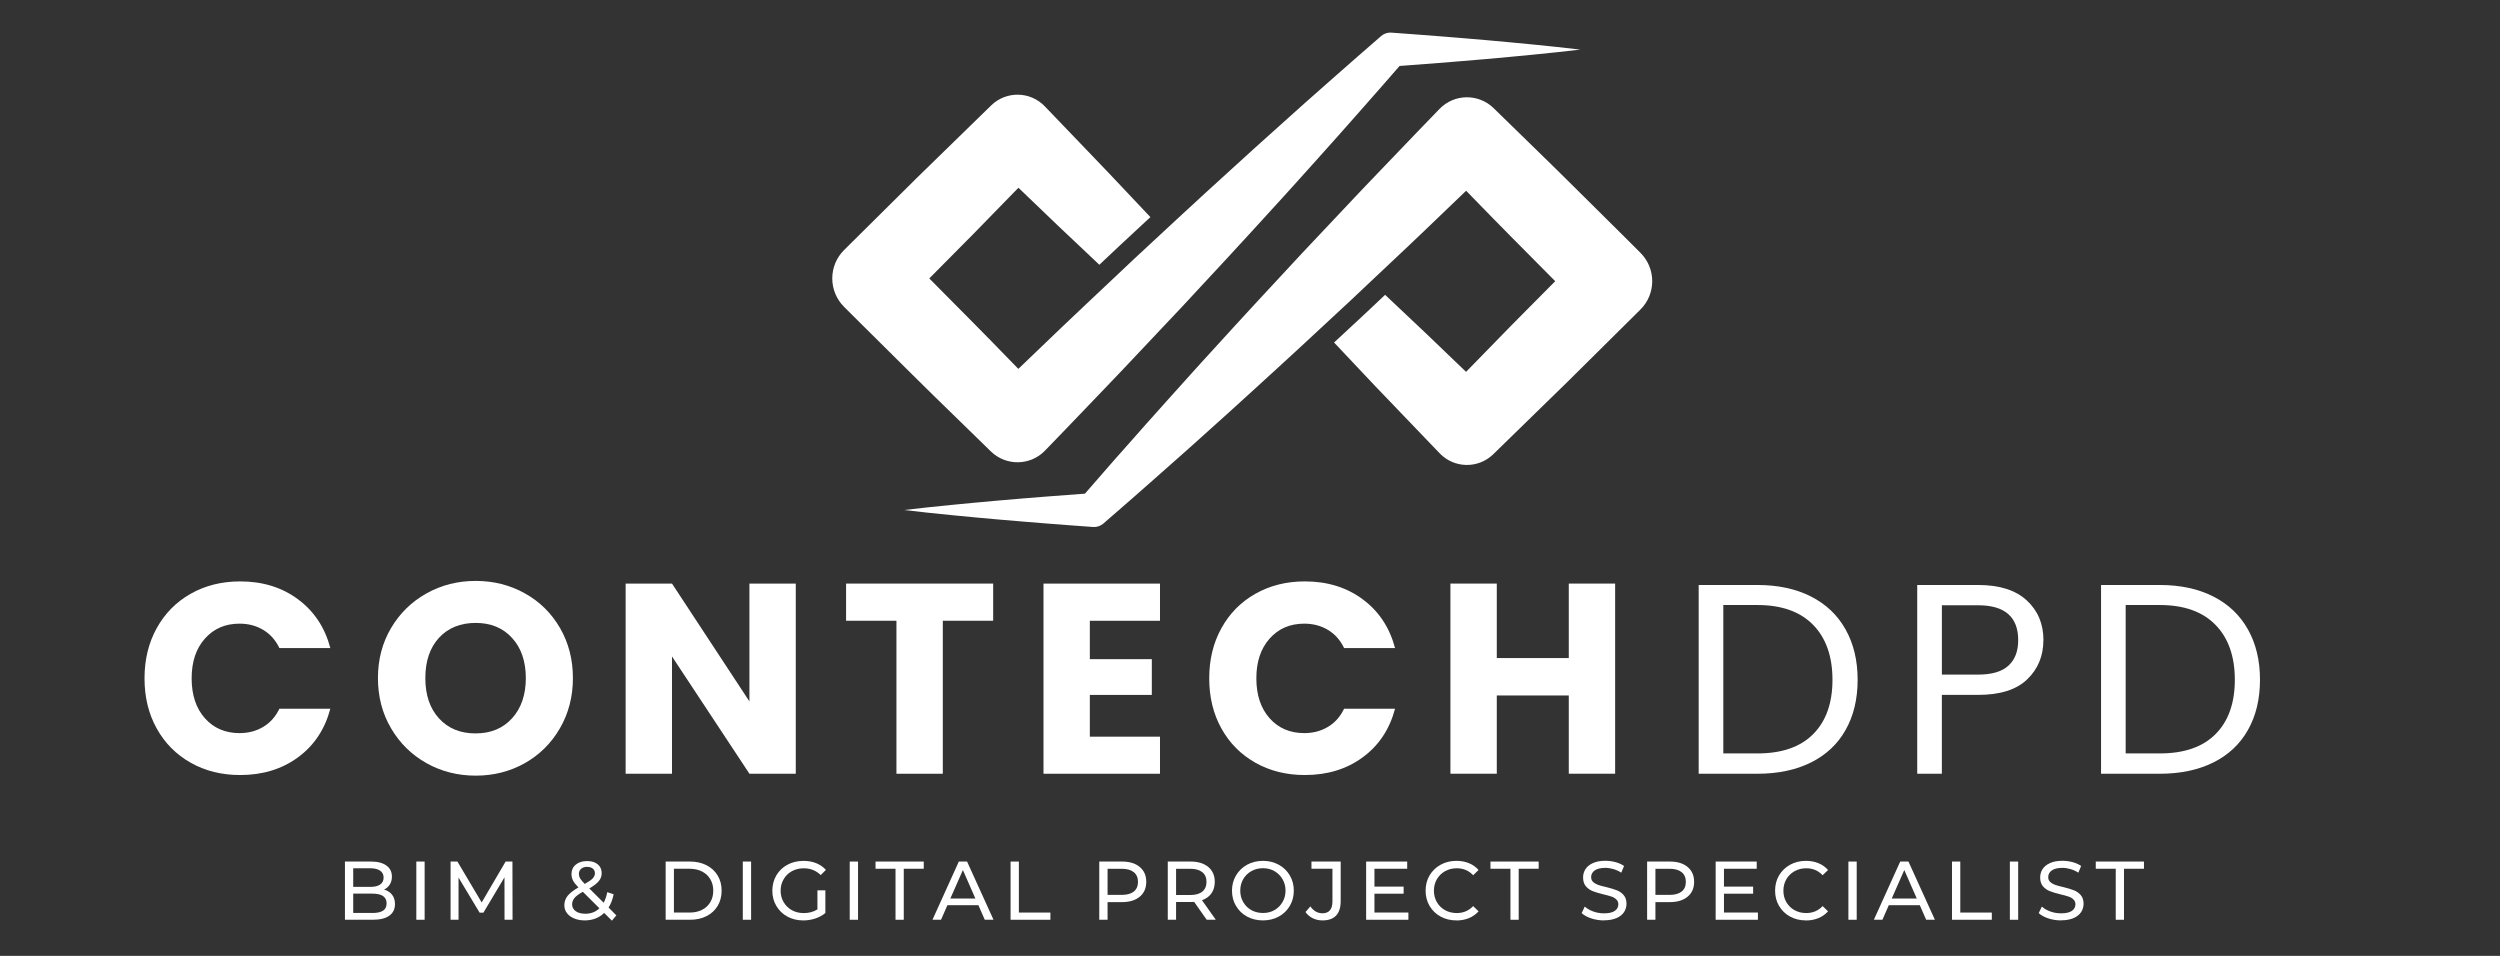 <svg xmlns="http://www.w3.org/2000/svg" id="Layer_1" viewBox="0 0 816 312"><rect x="0" y="0" width="816" height="312" fill="#333333" stroke="none"/><defs><style>.cls-1{fill:#fff;}</style></defs><path class="cls-1" d="M454.13,10.65c5.14.35,10.28.78,15.43,1.16,5.14.39,10.28.85,15.42,1.28l7.71.7c2.57.23,5.14.48,7.71.74,2.57.26,5.14.51,7.71.79,2.57.27,5.14.57,7.71.87-2.57.3-5.14.6-7.71.86-2.57.29-5.14.54-7.71.79-2.57.27-5.14.51-7.71.74l-7.71.7c-5.14.42-10.28.89-15.42,1.28-4.26.32-8.5.66-12.74.97l-5.86,6.72c-2.36,2.73-4.75,5.42-7.14,8.11l-7.16,8.09c-2.38,2.7-4.8,5.36-7.2,8.05l-7.22,8.03c-2.4,2.69-4.84,5.33-7.27,7.99-4.86,5.3-9.68,10.66-14.59,15.92l-6.08,6.55-8.6,9.27-5.65,5.98-9.16,9.71c-2.47,2.61-4.92,5.25-7.42,7.83l-7.46,7.79c-4.99,5.18-9.93,10.4-14.96,15.55-4.81,4.93-12.7,5.03-17.64.21l-.22-.21-11.97-11.68c-3.98-3.9-8.01-7.76-11.95-11.7l-11.88-11.78-5.94-5.89c-1.97-1.97-3.97-3.92-5.93-5.9l-.07-.08c-5.09-5.13-5.05-13.41.07-18.49l23.76-23.56,23.95-23.35.3-.29.07-.07c4.91-4.71,12.7-4.54,17.41.36l14.06,14.65,2.86,2.99,4.16,4.34,6.97,7.38,6.43,6.81-9.78,9.08-6.88,6.48-6.24-5.9-7.38-6.97-4.34-4.17-2.98-2.86-5.47-5.24-14.77,15.14-14.33,14.46,2.57,2.59,11.78,11.88c3.94,3.94,7.8,7.96,11.7,11.95l3.02,3.1c2.11-2.03,4.23-4.05,6.34-6.08l7.79-7.47c2.58-2.49,5.22-4.94,7.83-7.42l9.14-8.61,6.56-6.19,9.81-9.11,6.01-5.57c5.26-4.91,10.61-9.72,15.92-14.58,2.66-2.43,5.31-4.87,7.99-7.27l8.04-7.22c2.68-2.4,5.34-4.83,8.04-7.21l8.1-7.16c2.7-2.39,5.39-4.78,8.11-7.14l8.16-7.1.58-.51c.89-.77,2.07-1.2,3.34-1.12"></path><path class="cls-1" d="M356.81,172.01c-5.14-.35-10.29-.78-15.43-1.16-5.14-.39-10.28-.86-15.43-1.28l-7.71-.7c-2.57-.23-5.15-.48-7.71-.74-2.57-.26-5.15-.51-7.71-.79-2.57-.27-5.14-.57-7.71-.87,2.57-.3,5.14-.6,7.71-.87,2.57-.29,5.14-.54,7.71-.79,2.57-.27,5.14-.51,7.71-.74l7.71-.7c5.15-.43,10.29-.9,15.43-1.28,4.25-.32,8.5-.66,12.74-.96l5.86-6.72c2.35-2.73,4.75-5.42,7.14-8.12l7.16-8.09c2.38-2.7,4.81-5.36,7.2-8.05l7.22-8.03c2.4-2.69,4.84-5.33,7.26-7.99,4.87-5.3,9.68-10.66,14.59-15.92l6.08-6.55,8.6-9.27,5.64-5.98,9.17-9.72c2.47-2.61,4.92-5.24,7.42-7.83l7.47-7.79c4.99-5.18,9.93-10.41,14.96-15.55,4.81-4.94,12.7-5.03,17.64-.21l.21.21,11.98,11.68c3.98,3.91,8.01,7.77,11.95,11.71l11.88,11.78,5.94,5.89c1.97,1.97,3.97,3.92,5.92,5.91l.08.08c5.09,5.13,5.05,13.41-.08,18.49l-23.76,23.55-23.95,23.36-.3.29-.07.07c-4.91,4.71-12.7,4.55-17.41-.36l-14.06-14.65-2.86-2.99-4.17-4.34-6.97-7.39-6.42-6.81,9.78-9.08,6.88-6.48,6.25,5.9,7.38,6.97,4.34,4.16,2.98,2.87,5.47,5.24,14.77-15.14,14.33-14.45-2.57-2.59-11.78-11.88c-3.94-3.94-7.8-7.97-11.71-11.95l-3.02-3.1c-2.11,2.03-4.23,4.05-6.34,6.08l-7.79,7.47c-2.59,2.5-5.22,4.95-7.83,7.42l-9.14,8.61-6.56,6.19-9.82,9.11-6,5.57c-5.27,4.91-10.61,9.72-15.92,14.59-2.66,2.42-5.3,4.86-7.99,7.27l-8.03,7.22c-2.68,2.4-5.34,4.83-8.05,7.2l-8.09,7.16c-2.7,2.39-5.39,4.78-8.11,7.14l-8.16,7.09-.58.51c-.89.77-2.07,1.2-3.34,1.12"></path><path class="cls-1" d="M47.17,221.42c0-6.13,1.32-11.58,3.98-16.38,2.65-4.8,6.34-8.55,11.08-11.23,4.75-2.69,10.13-4.04,16.15-4.04,7.36,0,13.66,1.95,18.9,5.85,5.25,3.89,8.76,9.19,10.54,15.9h-16.63c-1.24-2.58-2.99-4.55-5.27-5.92-2.27-1.36-4.84-2.04-7.73-2.04-4.66,0-8.43,1.63-11.31,4.88-2.89,3.24-4.33,7.56-4.33,12.98s1.44,9.77,4.33,13.02c2.89,3.24,6.66,4.85,11.31,4.85,2.89,0,5.46-.68,7.73-2.04,2.28-1.36,4.03-3.33,5.27-5.92h16.63c-1.78,6.71-5.29,11.99-10.54,15.85-5.24,3.86-11.54,5.79-18.9,5.79-6.02,0-11.4-1.34-16.15-4.02-4.74-2.68-8.43-6.4-11.08-11.17-2.66-4.78-3.98-10.23-3.98-16.38Z"></path><path class="cls-1" d="M155.27,253.17c-5.83,0-11.18-1.35-16.04-4.06-4.86-2.72-8.72-6.51-11.58-11.38-2.86-4.86-4.29-10.32-4.29-16.4s1.43-11.52,4.29-16.35c2.86-4.83,6.72-8.6,11.58-11.31,4.86-2.71,10.21-4.06,16.04-4.06s11.18,1.35,16.04,4.06c4.86,2.71,8.69,6.48,11.48,11.31,2.8,4.83,4.21,10.29,4.21,16.35s-1.42,11.54-4.25,16.4c-2.82,4.86-6.65,8.66-11.48,11.38-4.83,2.71-10.17,4.06-16,4.06ZM155.27,239.38c4.94,0,8.9-1.65,11.88-4.94,2.98-3.3,4.48-7.67,4.48-13.1s-1.49-9.84-4.48-13.1c-2.97-3.28-6.93-4.92-11.88-4.92s-9.01,1.62-11.98,4.85c-2.97,3.24-4.46,7.63-4.46,13.17s1.48,9.87,4.46,13.15c2.97,3.27,6.96,4.9,11.98,4.9Z"></path><path class="cls-1" d="M259.74,252.54h-15.13l-25.27-38.27v38.27h-15.13v-62.06h15.13l25.27,38.46v-38.46h15.13v62.06Z"></path><path class="cls-1" d="M324.17,190.48v12.13h-16.44v49.94h-15.13v-49.94h-16.44v-12.13h48Z"></path><path class="cls-1" d="M355.72,202.61v12.54h20.23v11.67h-20.23v13.63h22.9v12.1h-38.02v-62.06h38.02v12.13h-22.9Z"></path><path class="cls-1" d="M394.69,221.42c0-6.13,1.32-11.58,3.98-16.38,2.65-4.8,6.34-8.55,11.08-11.23,4.75-2.69,10.13-4.04,16.15-4.04,7.36,0,13.66,1.95,18.9,5.85,5.25,3.89,8.76,9.19,10.54,15.9h-16.63c-1.24-2.58-2.99-4.55-5.27-5.92-2.27-1.36-4.84-2.04-7.73-2.04-4.66,0-8.43,1.63-11.31,4.88-2.89,3.24-4.33,7.56-4.33,12.98s1.44,9.77,4.33,13.02c2.89,3.24,6.66,4.85,11.31,4.85,2.89,0,5.46-.68,7.73-2.04,2.28-1.36,4.03-3.33,5.27-5.92h16.63c-1.78,6.71-5.29,11.99-10.54,15.85-5.24,3.86-11.54,5.79-18.9,5.79-6.02,0-11.4-1.34-16.15-4.02-4.74-2.68-8.43-6.4-11.08-11.17-2.66-4.78-3.98-10.23-3.98-16.38Z"></path><path class="cls-1" d="M527.18,190.48v62.06h-15.13v-25.54h-23.5v25.54h-15.13v-62.06h15.13v24.31h23.5v-24.31h15.13Z"></path><path class="cls-1" d="M125.38,290.36c1.09.31,1.96.86,2.58,1.67.64.81.96,1.83.96,3.06,0,1.64-.62,2.91-1.85,3.79-1.24.89-3.04,1.33-5.42,1.33h-9.06v-19h8.52c2.17,0,3.84.44,5.02,1.31,1.19.86,1.79,2.06,1.79,3.6,0,.99-.23,1.85-.69,2.58-.46.72-1.08,1.27-1.85,1.65ZM115.29,283.4v6.08h5.56c1.4,0,2.48-.26,3.23-.77.75-.51,1.13-1.27,1.13-2.27s-.38-1.73-1.13-2.25c-.75-.53-1.83-.79-3.23-.79h-5.56ZM121.54,298c1.54,0,2.7-.25,3.48-.75.78-.51,1.17-1.31,1.17-2.4,0-2.11-1.55-3.17-4.65-3.17h-6.25v6.31h6.25Z"></path><path class="cls-1" d="M135.89,281.21h2.71v19h-2.71v-19Z"></path><path class="cls-1" d="M164.68,300.21l-.02-13.85-6.88,11.54h-1.23l-6.88-11.46v13.77h-2.6v-19h2.23l7.92,13.35,7.81-13.35h2.23l.04,19h-2.63Z"></path><path class="cls-1" d="M199.72,300.5l-2.52-2.52c-1.68,1.63-3.8,2.44-6.35,2.44-1.27,0-2.41-.21-3.42-.63-1.02-.42-1.81-1-2.38-1.75-.57-.75-.85-1.6-.85-2.56,0-1.15.35-2.17,1.06-3.06.72-.9,1.9-1.82,3.54-2.77-.83-.83-1.43-1.58-1.77-2.25-.33-.67-.5-1.36-.5-2.08,0-1.29.46-2.32,1.4-3.1.93-.78,2.17-1.17,3.73-1.17,1.44,0,2.59.35,3.44,1.06.86.71,1.29,1.68,1.29,2.9,0,.96-.31,1.82-.94,2.58-.63.77-1.66,1.56-3.1,2.4l4.69,4.67c.54-1.03.93-2.18,1.17-3.46l2.08.69c-.32,1.67-.87,3.11-1.65,4.33l2.54,2.56-1.46,1.73ZM191.66,282.94c-.85,0-1.52.22-2,.65-.47.43-.71.99-.71,1.67,0,.49.13.96.38,1.42.26.45.78,1.06,1.54,1.83,1.25-.69,2.11-1.29,2.58-1.79.48-.51.73-1.07.73-1.67,0-.64-.22-1.15-.67-1.52-.45-.39-1.06-.58-1.85-.58ZM191.01,298.25c1.88,0,3.42-.59,4.63-1.79l-5.4-5.38c-1.31.72-2.22,1.4-2.73,2.02-.52.63-.77,1.33-.77,2.1,0,.91.39,1.64,1.17,2.21.79.56,1.82.83,3.1.83Z"></path><path class="cls-1" d="M217.27,281.21h8c2.01,0,3.8.41,5.35,1.21,1.55.79,2.76,1.91,3.63,3.35.86,1.43,1.29,3.08,1.29,4.94s-.43,3.52-1.29,4.96c-.86,1.43-2.07,2.55-3.63,3.35-1.56.79-3.34,1.19-5.35,1.19h-8v-19ZM225.1,297.86c1.54,0,2.9-.3,4.06-.9,1.17-.59,2.06-1.43,2.69-2.5.64-1.08.96-2.33.96-3.75s-.32-2.66-.96-3.73c-.63-1.08-1.52-1.92-2.69-2.52-1.17-.59-2.52-.9-4.06-.9h-5.13v14.29h5.13Z"></path><path class="cls-1" d="M242.45,281.21h2.71v19h-2.71v-19Z"></path><path class="cls-1" d="M266.8,290.61h2.6v7.4c-.95.78-2.04,1.38-3.29,1.79s-2.55.63-3.9.63c-1.93,0-3.67-.42-5.21-1.25-1.53-.84-2.73-2.01-3.6-3.48-.88-1.47-1.31-3.13-1.31-4.98s.44-3.51,1.31-5c.88-1.48,2.08-2.65,3.63-3.48,1.55-.83,3.3-1.25,5.23-1.25,1.53,0,2.91.25,4.15.75,1.23.5,2.29,1.23,3.17,2.19l-1.69,1.69c-1.53-1.47-3.37-2.21-5.52-2.21-1.45,0-2.74.31-3.9.94-1.14.63-2.04,1.5-2.69,2.63-.66,1.11-.98,2.36-.98,3.75s.32,2.62.98,3.73c.65,1.11,1.55,1.99,2.69,2.63,1.15.63,2.44.94,3.88.94,1.71,0,3.19-.4,4.46-1.21v-6.19Z"></path><path class="cls-1" d="M277.35,281.21h2.71v19h-2.71v-19Z"></path><path class="cls-1" d="M292.3,283.56h-6.52v-2.35h15.73v2.35h-6.52v16.65h-2.69v-16.65Z"></path><path class="cls-1" d="M319.33,295.46h-10.1l-2.08,4.75h-2.79l8.6-19h2.69l8.63,19h-2.85l-2.08-4.75ZM318.37,293.29l-4.08-9.31-4.1,9.31h8.19Z"></path><path class="cls-1" d="M329.85,281.21h2.71v16.65h10.29v2.35h-13v-19Z"></path><path class="cls-1" d="M366.22,281.21c2.46,0,4.39.59,5.79,1.77,1.42,1.17,2.13,2.79,2.13,4.85s-.71,3.68-2.13,4.85c-1.41,1.18-3.33,1.77-5.79,1.77h-4.71v5.75h-2.71v-19h7.42ZM366.14,292.09c1.71,0,3.01-.36,3.92-1.08.92-.73,1.38-1.79,1.38-3.17s-.46-2.43-1.38-3.17c-.91-.73-2.21-1.1-3.92-1.1h-4.63v8.52h4.63Z"></path><path class="cls-1" d="M393.87,300.21l-4.1-5.83c-.52.03-.91.04-1.19.04h-4.71v5.79h-2.71v-19h7.42c2.46,0,4.39.59,5.79,1.77,1.42,1.17,2.13,2.79,2.13,4.85,0,1.46-.36,2.71-1.08,3.75-.72,1.03-1.76,1.78-3.1,2.25l4.52,6.38h-2.96ZM388.5,292.13c1.71,0,3.01-.36,3.92-1.1.92-.75,1.38-1.81,1.38-3.19s-.46-2.43-1.38-3.17c-.91-.73-2.21-1.1-3.92-1.1h-4.63v8.56h4.63Z"></path><path class="cls-1" d="M412.24,300.42c-1.93,0-3.67-.42-5.21-1.25-1.53-.84-2.73-2.01-3.6-3.48-.88-1.48-1.31-3.15-1.31-4.98s.44-3.48,1.31-4.96c.88-1.48,2.07-2.65,3.6-3.5,1.54-.84,3.28-1.27,5.21-1.27s3.6.43,5.15,1.27c1.54.85,2.74,2.01,3.6,3.48.88,1.47,1.31,3.14,1.31,4.98s-.44,3.51-1.31,4.98c-.86,1.47-2.06,2.64-3.6,3.48-1.54.83-3.26,1.25-5.15,1.25ZM412.24,298c1.39,0,2.64-.31,3.75-.94,1.11-.64,1.98-1.51,2.63-2.63.65-1.11.98-2.35.98-3.73s-.33-2.61-.98-3.73c-.64-1.11-1.52-1.98-2.63-2.63-1.11-.64-2.36-.96-3.75-.96s-2.68.32-3.81.96c-1.13.64-2.01,1.52-2.65,2.63-.64,1.11-.96,2.35-.96,3.73s.32,2.62.96,3.73c.64,1.11,1.52,1.99,2.65,2.63,1.14.63,2.41.94,3.81.94Z"></path><path class="cls-1" d="M431.66,300.42c-1.14,0-2.2-.23-3.19-.71-.97-.48-1.76-1.16-2.35-2.02l1.58-1.85c1.04,1.5,2.36,2.25,3.96,2.25,1.07,0,1.88-.32,2.42-.96.55-.65.83-1.61.83-2.9v-10.67h-6.85v-2.35h9.54v12.9c0,2.1-.5,3.68-1.5,4.73-1,1.06-2.48,1.58-4.44,1.58Z"></path><path class="cls-1" d="M459.7,297.86v2.35h-13.79v-19h13.4v2.35h-10.69v5.83h9.52v2.31h-9.52v6.15h11.08Z"></path><path class="cls-1" d="M475.36,300.42c-1.91,0-3.62-.42-5.15-1.25-1.53-.84-2.73-2.01-3.6-3.48-.86-1.47-1.29-3.13-1.29-4.98s.43-3.51,1.29-4.98c.88-1.47,2.07-2.63,3.6-3.48,1.54-.84,3.26-1.27,5.17-1.27,1.48,0,2.84.25,4.06.75,1.23.5,2.29,1.24,3.17,2.23l-1.77,1.71c-1.43-1.51-3.22-2.27-5.35-2.27-1.41,0-2.68.32-3.83.96-1.14.64-2.03,1.52-2.67,2.63-.64,1.11-.96,2.35-.96,3.73s.32,2.62.96,3.73c.64,1.11,1.53,1.99,2.67,2.63,1.15.63,2.43.94,3.83.94,2.13,0,3.91-.76,5.35-2.27l1.77,1.71c-.88.97-1.94,1.72-3.19,2.23-1.24.5-2.59.75-4.06.75Z"></path><path class="cls-1" d="M493.01,283.56h-6.52v-2.35h15.73v2.35h-6.52v16.65h-2.69v-16.65Z"></path><path class="cls-1" d="M523.55,300.42c-1.43,0-2.81-.21-4.15-.65-1.33-.44-2.39-1.02-3.15-1.73l1.02-2.13c.72.66,1.65,1.19,2.77,1.6,1.14.41,2.3.6,3.5.6,1.57,0,2.74-.26,3.52-.79.78-.54,1.17-1.26,1.17-2.15,0-.65-.22-1.18-.65-1.58-.42-.42-.94-.73-1.56-.94-.63-.22-1.51-.46-2.65-.73-1.43-.34-2.59-.69-3.48-1.04-.88-.34-1.63-.88-2.25-1.58-.61-.72-.92-1.69-.92-2.9,0-1.01.26-1.92.79-2.73.53-.82,1.33-1.47,2.42-1.96,1.09-.5,2.45-.75,4.06-.75,1.13,0,2.23.15,3.31.44s2.01.71,2.79,1.25l-.9,2.19c-.79-.51-1.65-.9-2.56-1.17-.91-.26-1.79-.4-2.65-.4-1.54,0-2.7.29-3.48.85-.77.56-1.15,1.28-1.15,2.17,0,.66.21,1.18.65,1.58.44.41.98.72,1.63.96.64.22,1.51.46,2.63.71,1.43.35,2.57.7,3.44,1.04.88.33,1.63.85,2.25,1.56s.94,1.66.94,2.85c0,1-.27,1.91-.81,2.73-.54.82-1.37,1.47-2.48,1.96-1.1.47-2.45.71-4.06.71Z"></path><path class="cls-1" d="M545.04,281.21c2.46,0,4.39.59,5.79,1.77,1.42,1.17,2.13,2.79,2.13,4.85s-.71,3.68-2.13,4.85c-1.41,1.18-3.33,1.77-5.79,1.77h-4.71v5.75h-2.71v-19h7.42ZM544.96,292.09c1.71,0,3.01-.36,3.92-1.08.92-.73,1.38-1.79,1.38-3.17s-.46-2.43-1.38-3.17c-.91-.73-2.21-1.1-3.92-1.1h-4.63v8.52h4.63Z"></path><path class="cls-1" d="M573.78,297.86v2.35h-13.79v-19h13.4v2.35h-10.69v5.83h9.52v2.31h-9.52v6.15h11.08Z"></path><path class="cls-1" d="M589.43,300.42c-1.91,0-3.62-.42-5.15-1.25-1.53-.84-2.73-2.01-3.6-3.48-.86-1.47-1.29-3.13-1.29-4.98s.43-3.51,1.29-4.98c.88-1.47,2.07-2.63,3.6-3.48,1.54-.84,3.26-1.27,5.17-1.27,1.48,0,2.84.25,4.06.75,1.23.5,2.29,1.24,3.17,2.23l-1.77,1.71c-1.43-1.51-3.22-2.27-5.35-2.27-1.41,0-2.68.32-3.83.96-1.14.64-2.03,1.52-2.67,2.63-.64,1.11-.96,2.35-.96,3.73s.32,2.62.96,3.73c.64,1.11,1.53,1.99,2.67,2.63,1.15.63,2.43.94,3.83.94,2.13,0,3.91-.76,5.35-2.27l1.77,1.71c-.88.97-1.94,1.72-3.19,2.23-1.24.5-2.59.75-4.06.75Z"></path><path class="cls-1" d="M603.32,281.21h2.71v19h-2.71v-19Z"></path><path class="cls-1" d="M626.6,295.46h-10.1l-2.08,4.75h-2.79l8.6-19h2.69l8.63,19h-2.85l-2.08-4.75ZM625.64,293.29l-4.08-9.31-4.1,9.31h8.19Z"></path><path class="cls-1" d="M637.13,281.21h2.71v16.65h10.29v2.35h-13v-19Z"></path><path class="cls-1" d="M656.02,281.21h2.71v19h-2.71v-19Z"></path><path class="cls-1" d="M672.74,300.42c-1.43,0-2.81-.21-4.15-.65-1.33-.44-2.39-1.02-3.15-1.73l1.02-2.13c.72.66,1.65,1.19,2.77,1.6,1.14.41,2.3.6,3.5.6,1.57,0,2.74-.26,3.52-.79.78-.54,1.17-1.26,1.17-2.15,0-.65-.22-1.18-.65-1.58-.42-.42-.94-.73-1.56-.94-.63-.22-1.51-.46-2.65-.73-1.43-.34-2.59-.69-3.48-1.04-.88-.34-1.63-.88-2.25-1.58-.61-.72-.92-1.69-.92-2.9,0-1.01.26-1.92.79-2.73.53-.82,1.33-1.47,2.42-1.96,1.09-.5,2.45-.75,4.06-.75,1.13,0,2.23.15,3.31.44s2.01.71,2.79,1.25l-.9,2.19c-.79-.51-1.65-.9-2.56-1.17-.91-.26-1.79-.4-2.65-.4-1.54,0-2.7.29-3.48.85-.77.56-1.15,1.28-1.15,2.17,0,.66.21,1.18.65,1.58.44.41.98.72,1.63.96.64.22,1.51.46,2.63.71,1.43.35,2.57.7,3.44,1.04.88.33,1.63.85,2.25,1.56s.94,1.66.94,2.85c0,1-.27,1.91-.81,2.73-.54.82-1.37,1.47-2.48,1.96-1.1.47-2.45.71-4.06.71Z"></path><path class="cls-1" d="M690.58,283.56h-6.52v-2.35h15.73v2.35h-6.52v16.65h-2.69v-16.65Z"></path><path class="cls-1" d="M573.62,190.94c6.72,0,12.54,1.25,17.46,3.75,4.93,2.5,8.7,6.08,11.31,10.75,2.63,4.66,3.94,10.14,3.94,16.44s-1.31,11.77-3.94,16.4c-2.61,4.63-6.39,8.16-11.31,10.6-4.92,2.45-10.74,3.67-17.46,3.67h-19.17v-61.6h19.17ZM573.62,245.92c7.96,0,14.03-2.1,18.21-6.31,4.19-4.22,6.29-10.13,6.29-17.73s-2.11-13.65-6.33-17.94c-4.21-4.3-10.27-6.46-18.17-6.46h-11.13v48.44h11.13Z"></path><path class="cls-1" d="M666.96,208.96c0,5.13-1.76,9.39-5.27,12.77-3.5,3.39-8.85,5.08-16.04,5.08h-11.83v25.73h-8.04v-61.6h19.88c6.96,0,12.25,1.68,15.88,5.04,3.63,3.35,5.44,7.68,5.44,12.98ZM645.65,220.19c4.48,0,7.78-.97,9.9-2.92,2.13-1.94,3.19-4.71,3.19-8.31,0-7.59-4.36-11.4-13.08-11.4h-11.83v22.63h11.83Z"></path><path class="cls-1" d="M704.95,190.94c6.72,0,12.54,1.25,17.46,3.75,4.93,2.5,8.7,6.08,11.31,10.75,2.63,4.66,3.94,10.14,3.94,16.44s-1.31,11.77-3.94,16.4c-2.61,4.63-6.39,8.16-11.31,10.6-4.92,2.45-10.74,3.67-17.46,3.67h-19.17v-61.6h19.17ZM704.95,245.92c7.96,0,14.03-2.1,18.21-6.31,4.19-4.22,6.29-10.13,6.29-17.73s-2.11-13.65-6.33-17.94c-4.21-4.3-10.27-6.46-18.17-6.46h-11.13v48.44h11.13Z"></path></svg>